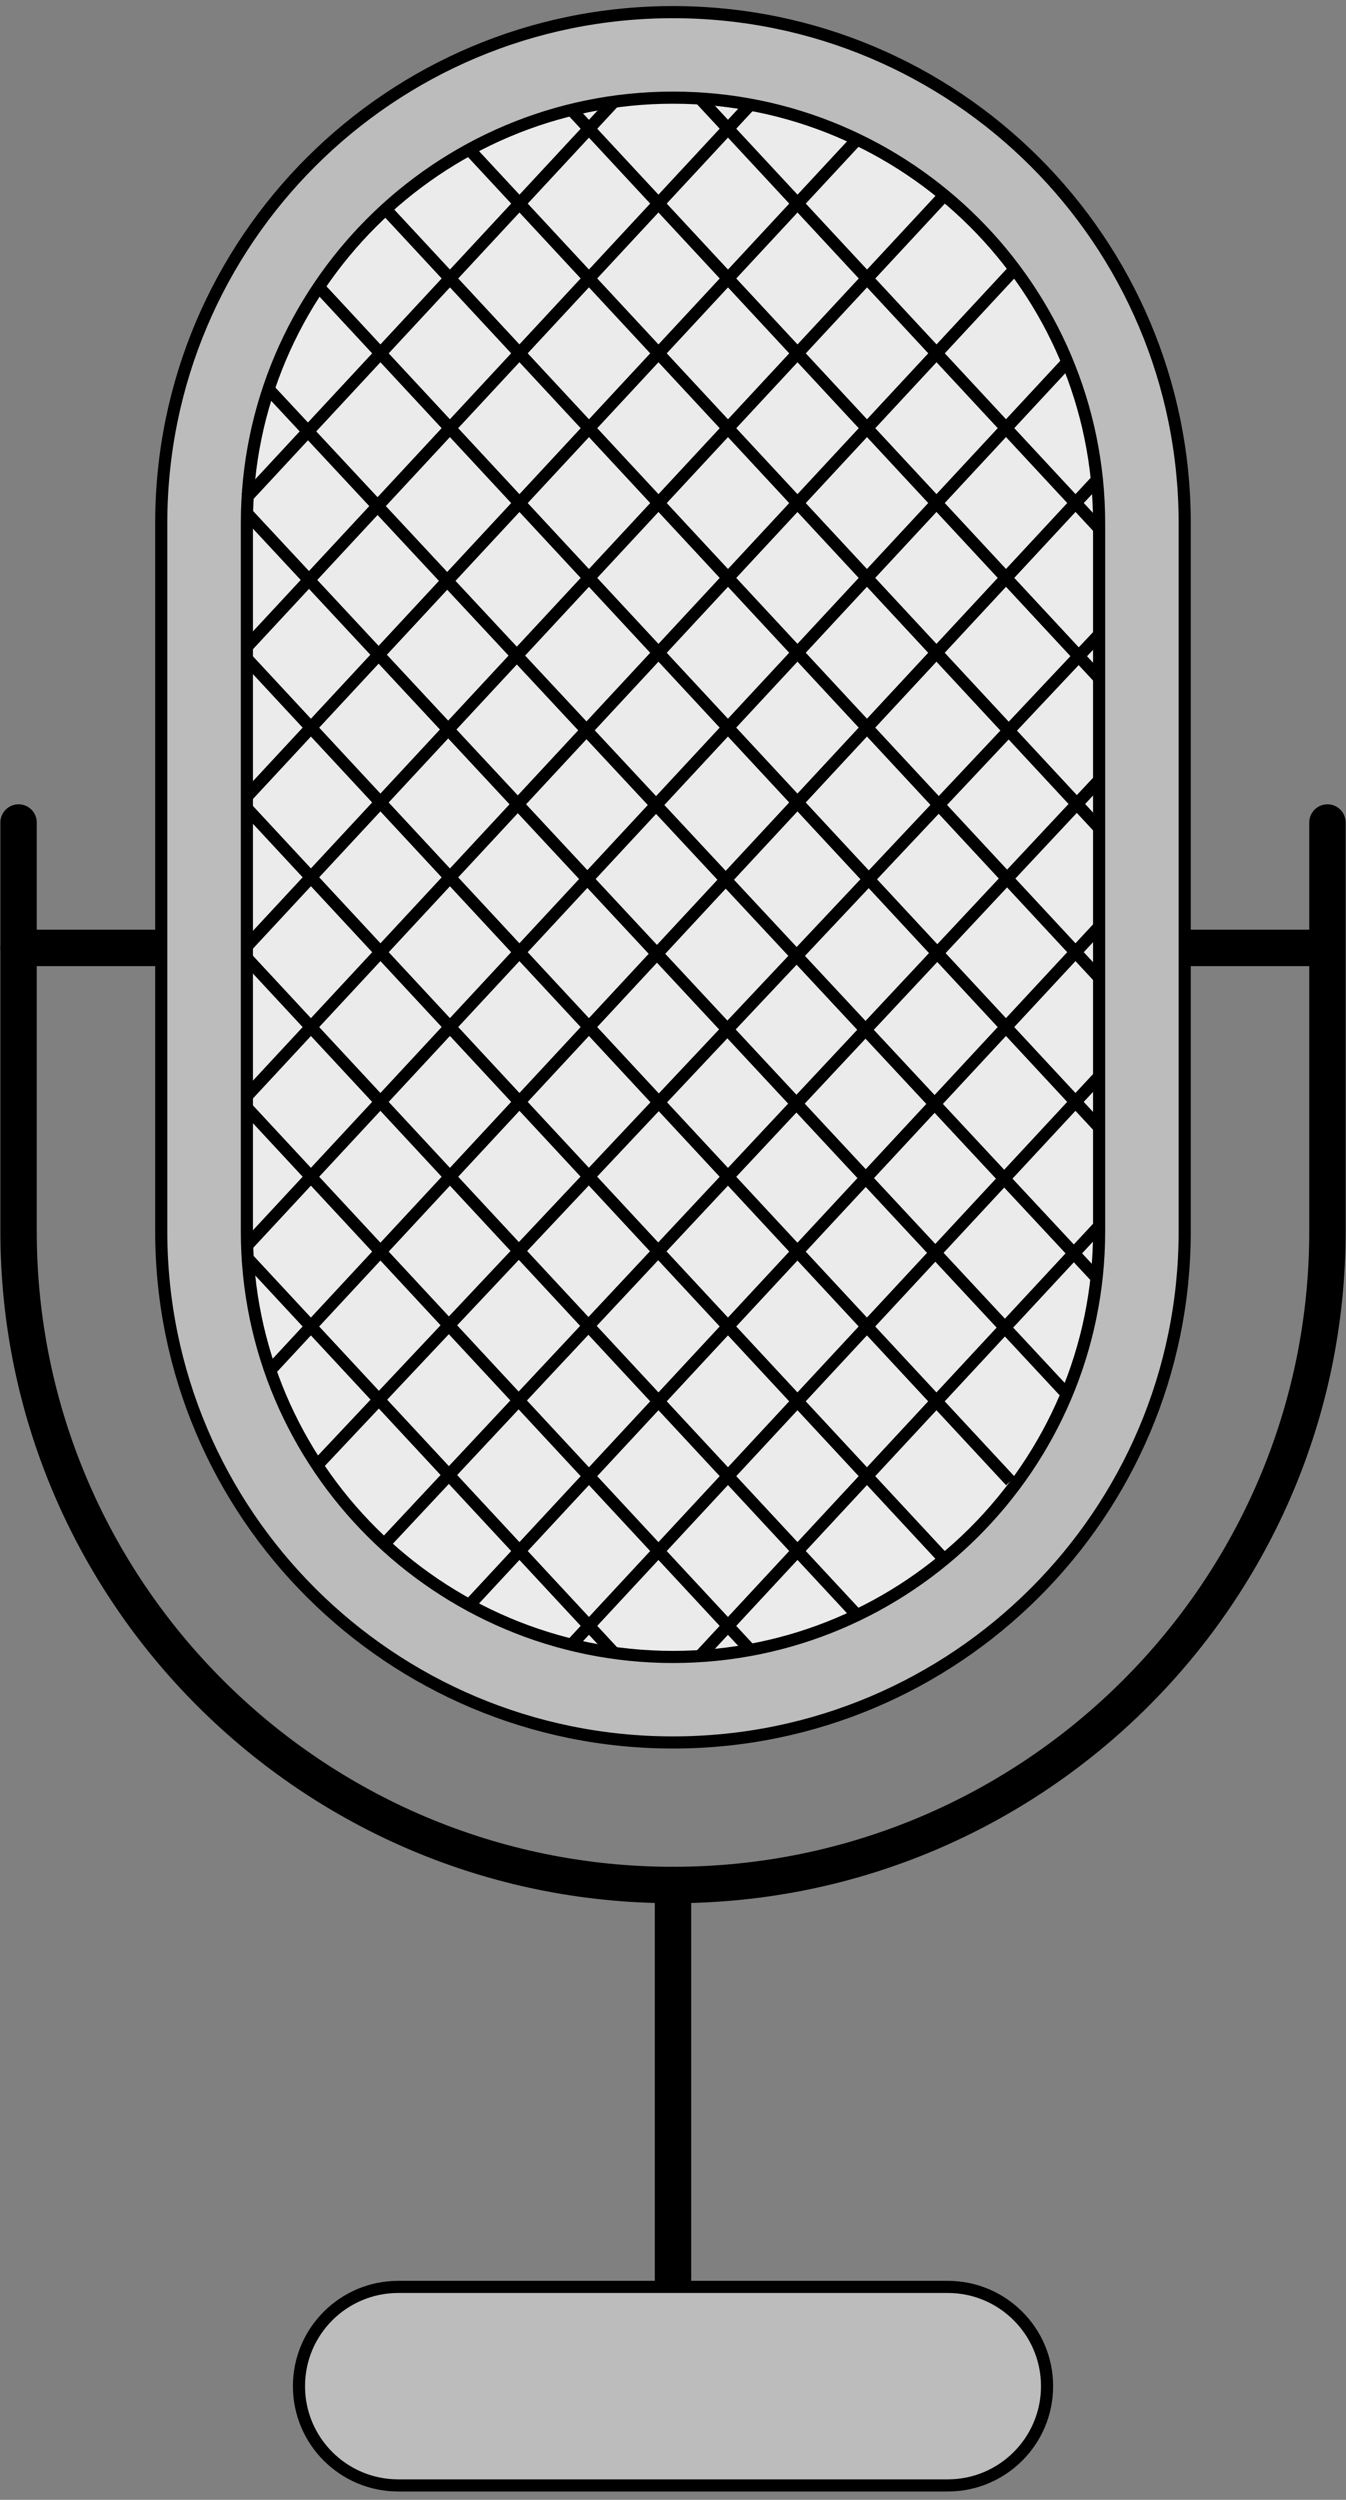 <svg width="111" height="206" viewBox="0 0 111 206" fill="none" xmlns="http://www.w3.org/2000/svg">
<rect x="0" y="0" width="111" height="206" fill="#808080" stroke="none"/>
<path d="M109.47 67.78V101.475C109.47 131.177 85.263 155.336 55.501 155.336C25.739 155.336 1.531 131.177 1.531 101.475V67.78" stroke="black" stroke-width="3" stroke-linecap="round" stroke-linejoin="round"/>
<path d="M55.5 155.335V198.943" stroke="black" stroke-width="3" stroke-linecap="round" stroke-linejoin="round"/>
<path d="M13.3 78.115H1.531" stroke="black" stroke-width="3" stroke-linecap="round" stroke-linejoin="round"/>
<path d="M109.221 78.115H97.453" stroke="black" stroke-width="3" stroke-linecap="round" stroke-linejoin="round"/>
<path d="M97.699 43.116C97.699 19.856 78.805 1 55.498 1C32.191 1 13.297 19.856 13.297 43.116V101.475C13.297 124.735 32.191 143.591 55.498 143.591C78.805 143.591 97.699 124.735 97.699 101.475V43.116Z" fill="#BCBCBC" stroke="black" stroke-linejoin="round"/>
<path d="M55.5 136.544C36.129 136.544 20.359 120.818 20.359 101.475V43.116C20.359 23.784 36.117 8.047 55.5 8.047C74.882 8.047 90.64 23.773 90.64 43.116V101.475C90.64 120.806 74.882 136.544 55.5 136.544Z" fill="#EBEBEB" stroke="black" stroke-linejoin="round"/>
<path d="M78.155 188.455H32.847C28.323 188.455 24.656 192.115 24.656 196.63V196.641C24.656 201.156 28.323 204.816 32.847 204.816H78.155C82.679 204.816 86.346 201.156 86.346 196.641V196.63C86.346 192.115 82.679 188.455 78.155 188.455Z" fill="#BCBCBC" stroke="black" stroke-linejoin="round"/>
<path d="M20.277 103.542L50.557 136.121" stroke="black" stroke-linejoin="round"/>
<path d="M20.277 91.198L61.831 135.922" stroke="black" stroke-linejoin="round"/>
<path d="M20.277 78.867L70.552 132.962" stroke="black" stroke-linejoin="round"/>
<path d="M20.277 66.523L77.601 128.217" stroke="black" stroke-linejoin="round"/>
<path d="M20.277 54.191L83.332 122.051" stroke="black" stroke-linejoin="round"/>
<path d="M20.277 42.206L88 114.908" stroke="black" stroke-linejoin="round"/>
<path d="M22 31.908L90.406 105.271" stroke="black" stroke-linejoin="round"/>
<path d="M26.312 23.672L90.605 92.866" stroke="black" stroke-linejoin="round"/>
<path d="M31.812 17.25L90.722 80.652" stroke="black" stroke-linejoin="round"/>
<path d="M38.906 12.545L90.699 68.296" stroke="black" stroke-linejoin="round"/>
<path d="M47.203 9.139L90.746 56" stroke="black" stroke-linejoin="round"/>
<path d="M57.656 8.047L90.655 43.562" stroke="black" stroke-linejoin="round"/>
<path d="M20.277 41.061L50.557 8.469" stroke="black" stroke-linejoin="round"/>
<path d="M20.277 53.393L61.831 8.669" stroke="black" stroke-linejoin="round"/>
<path d="M20.277 65.736L70.552 11.629" stroke="black" stroke-linejoin="round"/>
<path d="M20.277 78.068L77.601 16.385" stroke="black" stroke-linejoin="round"/>
<path d="M20.277 90.412L83.656 22.202" stroke="black" stroke-linejoin="round"/>
<path d="M20.277 102.743L88 29.86" stroke="black" stroke-linejoin="round"/>
<path d="M22.477 112.714L90.406 39.61" stroke="black" stroke-linejoin="round"/>
<path d="M26 120.908L90.723 52.202" stroke="black" stroke-linejoin="round"/>
<path d="M32 126.908L90.641 64.291" stroke="black" stroke-linejoin="round"/>
<path d="M38.906 132.046L90.699 76.306" stroke="black" stroke-linejoin="round"/>
<path d="M47.203 135.452L90.746 88.591" stroke="black" stroke-linejoin="round"/>
<path d="M57.652 136.544L90.651 101.029" stroke="black" stroke-linejoin="round"/>
</svg>
